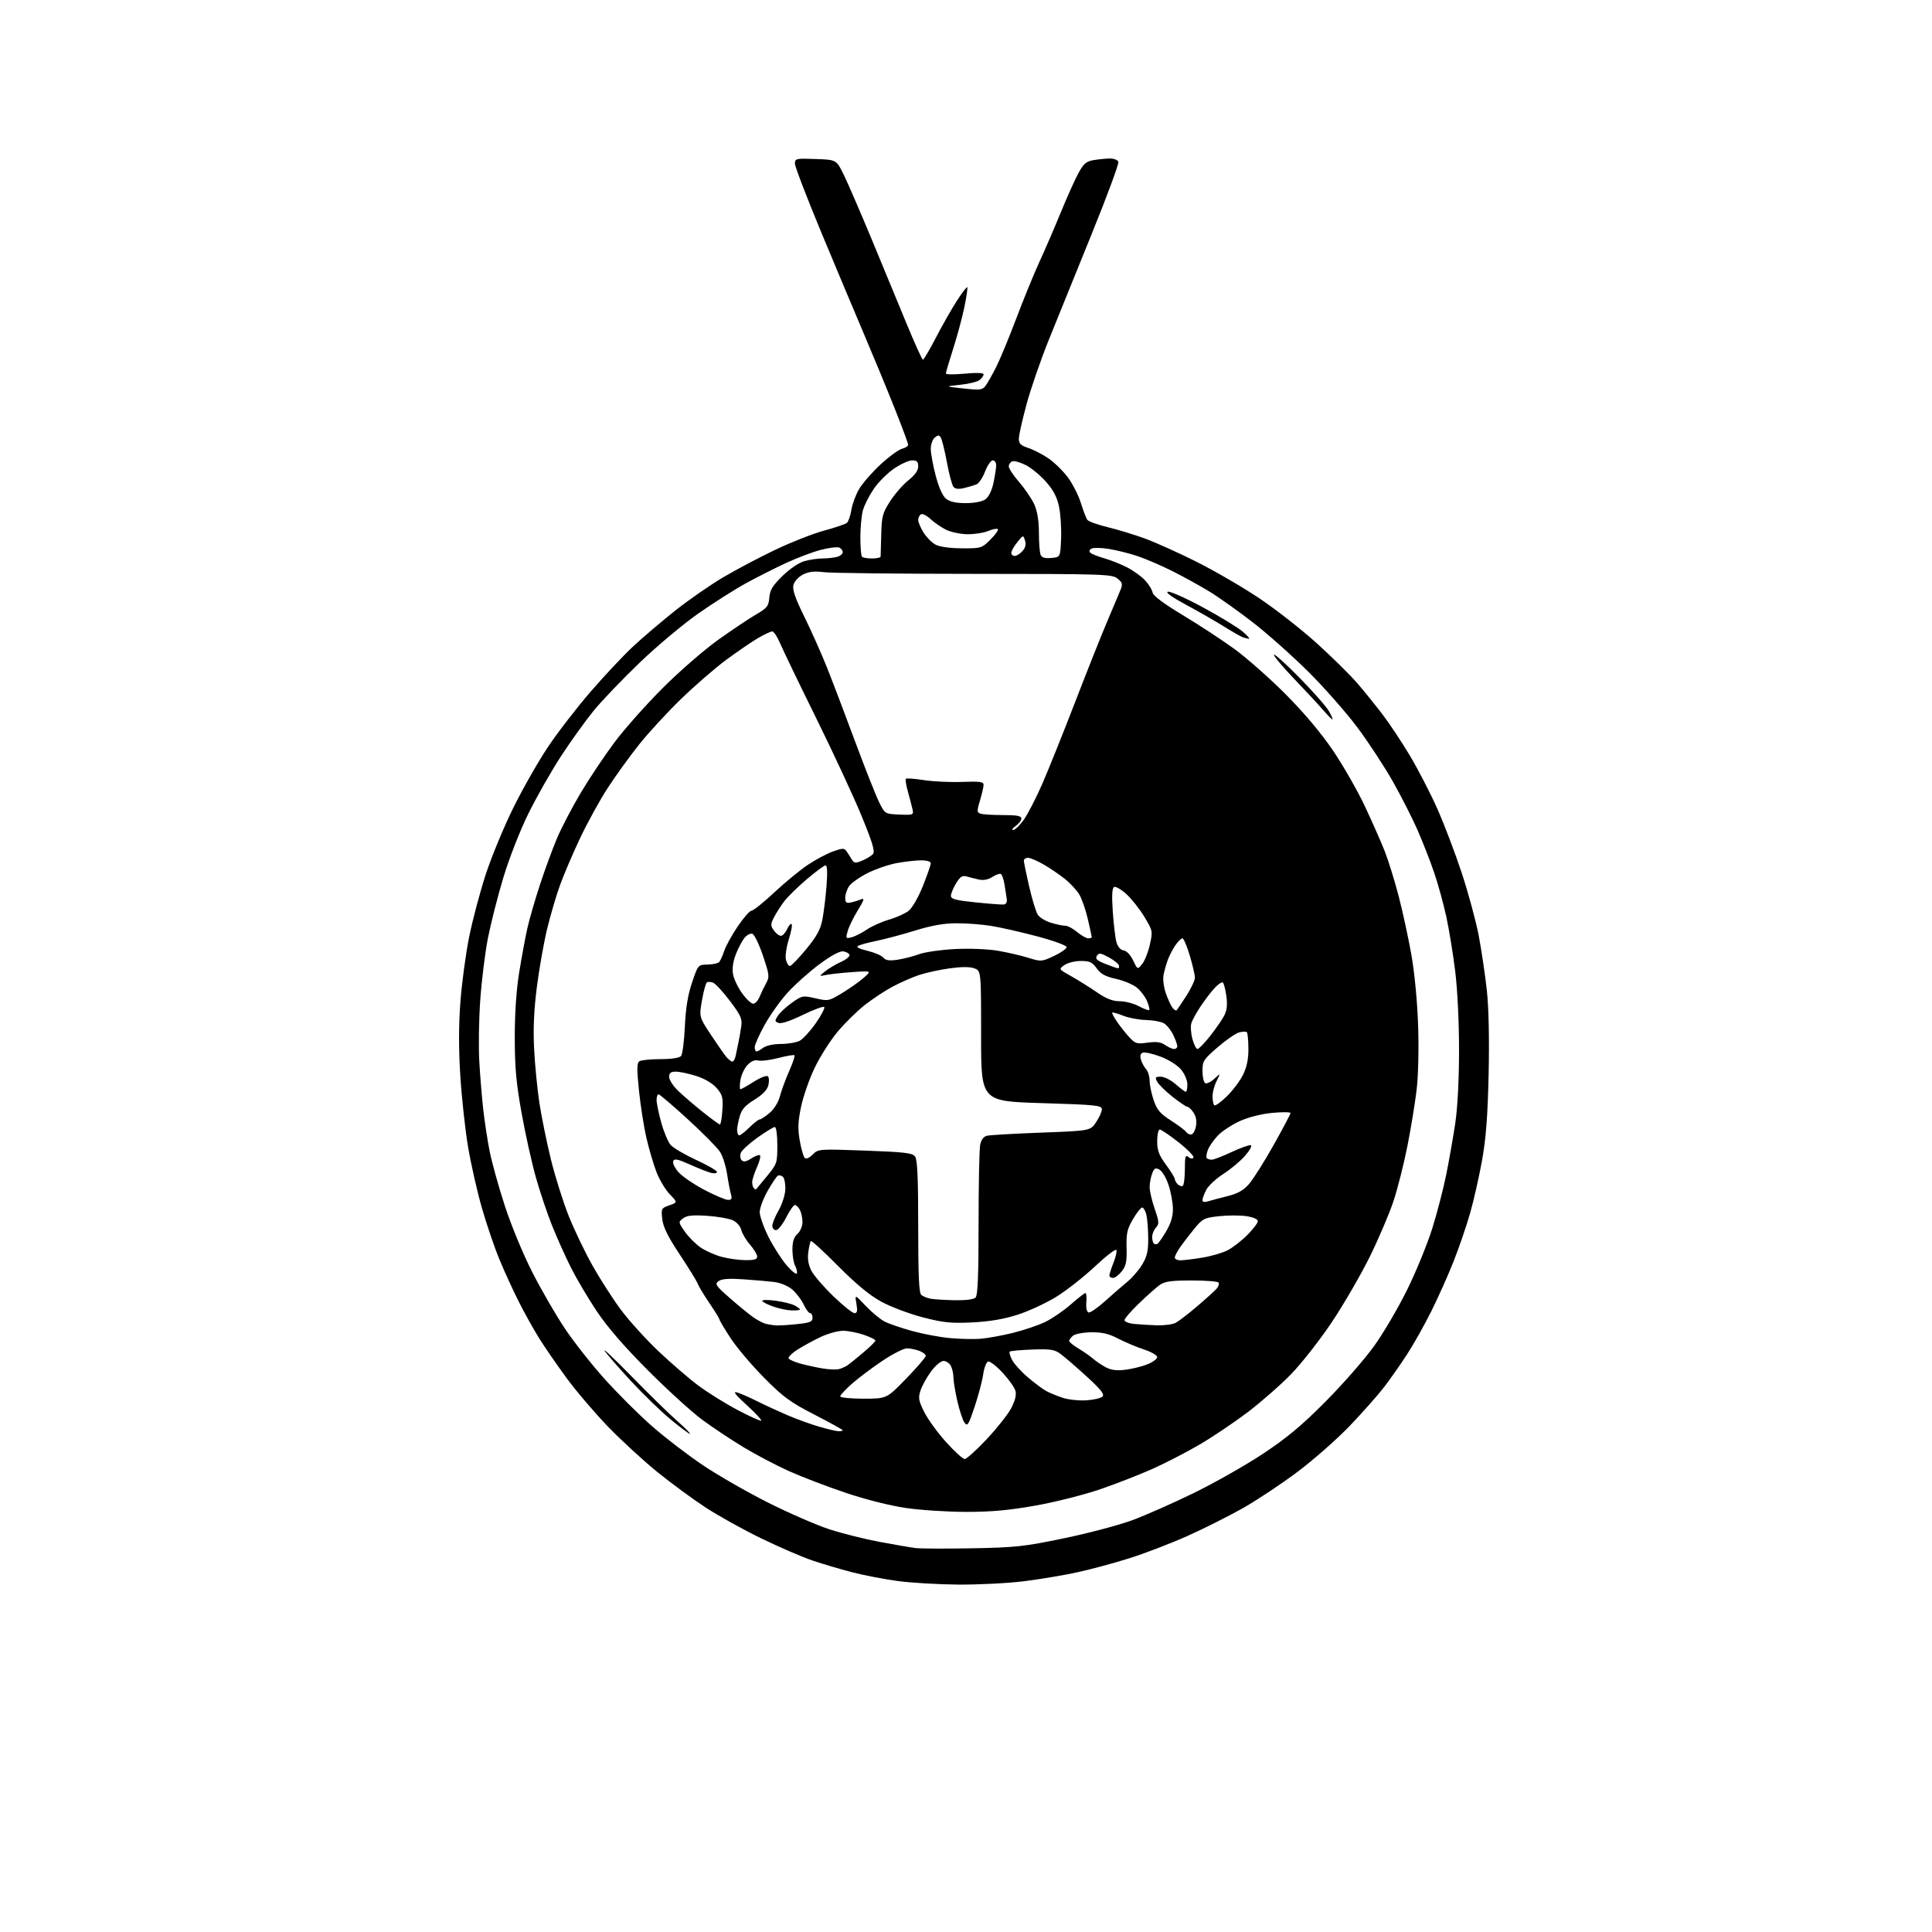 <?xml version="1.0" encoding="UTF-8" standalone="no"?>
<svg 
  version="1.1" 
  xmlns="http://www.w3.org/2000/svg" 
  xmlns:xlink="http://www.w3.org/1999/xlink" 
  xmlns:svg="http://www.w3.org/2000/svg"
  xmlns:rdf="http://www.w3.org/1999/02/22-rdf-syntax-ns#"
  xmlns:cc="http://creativecommons.org/ns#"
  xmlns:dc="http://purl.org/dc/elements/1.1/"
  viewBox="0 0 768 768"
  width="768"
  height="768"
>
<style>svg {background-color: white; }</style>"
<path stroke="none" fill="black" fill-rule="evenodd" d="M381.04,629.90C373.04,629.84 362.12,629.20 356.76,628.47C351.40,627.74 343.30,626.18 338.76,625.00C334.22,623.83 327.12,621.73 323.00,620.34C318.88,618.95 309.65,614.96 302.50,611.48C295.35,608.00 285.45,602.50 280.50,599.26C275.55,596.02 267.00,589.74 261.50,585.31C256.00,580.87 247.19,572.78 241.91,567.34C236.64,561.90 229.19,553.18 225.36,547.97C221.52,542.76 216.55,535.56 214.31,531.96C212.07,528.36 208.39,521.75 206.14,517.28C203.89,512.80 200.45,505.29 198.50,500.57C196.55,495.86 193.44,486.72 191.58,480.25C189.72,473.79 187.25,462.93 186.10,456.12C184.94,449.32 183.55,436.59 182.99,427.84C182.30,416.99 182.31,407.58 183.02,398.22C183.59,390.67 185.16,379.02 186.52,372.33C187.87,365.64 190.84,354.47 193.11,347.51C195.39,340.55 200.32,328.64 204.08,321.05C207.84,313.45 214.04,302.57 217.86,296.87C221.68,291.17 229.27,281.32 234.74,275.00C240.20,268.68 247.76,260.62 251.53,257.10C255.30,253.59 262.81,247.18 268.23,242.86C273.65,238.55 282.38,232.49 287.64,229.39C292.90,226.30 302.25,221.36 308.44,218.43C314.62,215.49 323.23,212.11 327.59,210.93C331.94,209.75 336.01,208.37 336.63,207.87C337.24,207.37 338.05,205.06 338.43,202.73C338.80,200.40 340.18,196.66 341.51,194.40C342.83,192.15 346.65,187.76 350.00,184.66C353.36,181.55 357.20,178.74 358.55,178.40C359.90,178.06 361.00,177.34 361.00,176.79C361.00,176.24 358.56,169.65 355.57,162.15C352.58,154.64 347.16,141.53 343.53,133.00C339.89,124.47 332.21,106.18 326.46,92.35C320.71,78.51 316.00,66.23 316.00,65.06C316.00,63.02 316.40,62.93 324.25,63.21C332.50,63.50 332.50,63.50 335.42,69.50C337.03,72.80 341.90,84.05 346.25,94.50C350.60,104.95 356.88,120.14 360.21,128.25C363.54,136.36 366.54,142.99 366.88,142.99C367.22,142.98 369.52,139.07 372.00,134.29C374.48,129.51 378.21,122.94 380.30,119.69C382.39,116.43 384.28,113.95 384.50,114.17C384.72,114.39 384.21,117.93 383.36,122.04C382.52,126.14 380.51,133.60 378.91,138.60C377.31,143.61 376.00,148.05 376.00,148.47C376.00,148.89 379.38,148.92 383.50,148.53C388.13,148.10 391.00,148.20 391.00,148.79C391.00,149.32 390.31,150.33 389.46,151.03C388.61,151.74 385.13,152.60 381.71,152.96C375.50,153.60 375.50,153.60 382.93,154.42C389.57,155.15 390.50,155.04 391.76,153.37C392.53,152.34 394.41,149.03 395.95,146.00C397.48,142.97 401.10,134.23 404.00,126.57C406.89,118.90 411.03,108.78 413.20,104.07C415.37,99.36 419.17,90.55 421.65,84.50C424.13,78.45 427.29,71.41 428.67,68.87C430.79,64.97 431.78,64.13 434.85,63.63C436.86,63.29 439.75,63.02 441.28,63.01C442.81,63.00 444.29,63.59 444.57,64.32C444.85,65.05 440.07,77.99 433.94,93.07C427.82,108.16 420.17,127.03 416.95,135.00C413.73,142.97 409.72,154.57 408.05,160.77C406.37,166.96 405.00,173.12 405.00,174.44C405.00,176.34 405.79,177.10 408.75,178.07C410.81,178.74 414.44,180.61 416.80,182.23C419.17,183.84 422.65,187.27 424.54,189.83C426.43,192.40 428.75,196.97 429.68,200.00C430.62,203.03 431.77,206.02 432.23,206.65C432.70,207.29 436.33,208.59 440.29,209.55C444.26,210.50 450.93,212.54 455.11,214.07C459.30,215.60 468.58,219.78 475.73,223.36C482.88,226.95 494.08,233.46 500.61,237.84C507.15,242.22 517.45,250.29 523.50,255.76C529.55,261.24 536.78,268.37 539.56,271.61C542.35,274.85 546.89,280.47 549.65,284.10C552.42,287.73 557.29,295.08 560.49,300.44C563.69,305.80 568.55,315.21 571.29,321.34C574.03,327.48 578.43,339.02 581.06,347.00C583.69,354.98 586.74,366.23 587.83,372.00C588.93,377.77 590.37,387.53 591.04,393.67C591.80,400.72 592.06,413.08 591.75,427.17C591.38,443.70 590.70,452.55 589.14,461.26C587.98,467.72 585.84,477.17 584.39,482.26C582.94,487.34 579.97,496.00 577.79,501.50C575.61,507.00 571.64,515.90 568.95,521.27C566.27,526.65 561.97,534.30 559.40,538.27C556.83,542.25 552.69,548.14 550.21,551.37C547.73,554.60 541.62,561.51 536.62,566.73C531.63,571.95 522.33,580.15 515.95,584.96C509.57,589.76 499.76,596.29 494.15,599.47C488.54,602.64 478.58,607.64 472.03,610.57C465.47,613.50 455.15,617.47 449.08,619.39C443.01,621.31 433.65,623.84 428.27,625.01C422.90,626.18 413.34,627.78 407.04,628.57C400.73,629.36 389.03,629.95 381.04,629.90zM386.50,615.47C403.70,615.15 407.16,614.78 423.00,611.48C432.62,609.48 444.77,606.27 450.00,604.34C455.23,602.42 466.25,597.55 474.50,593.52C482.75,589.50 495.12,582.48 502.00,577.93C511.58,571.59 517.42,566.71 527.00,557.07C533.88,550.14 542.56,540.21 546.29,534.99C550.03,529.77 555.96,519.65 559.46,512.50C562.97,505.35 567.42,494.48 569.34,488.34C571.26,482.20 573.77,472.53 574.92,466.84C576.06,461.15 577.67,452.00 578.49,446.50C579.41,440.34 579.99,429.20 579.99,417.47C580.00,406.37 579.36,393.27 578.46,386.04C577.62,379.22 576.03,369.48 574.93,364.39C573.82,359.31 571.64,351.40 570.08,346.82C568.52,342.25 565.56,334.68 563.51,330.00C561.46,325.32 557.07,316.68 553.75,310.79C550.43,304.90 544.09,295.22 539.67,289.29C535.25,283.35 526.42,273.32 520.06,267.00C513.69,260.68 503.76,251.84 497.99,247.38C492.22,242.91 484.46,237.40 480.75,235.14C477.04,232.88 470.46,229.24 466.13,227.07C461.81,224.89 455.56,222.20 452.27,221.09C448.97,219.98 443.76,218.68 440.69,218.19C437.62,217.71 434.52,217.68 433.81,218.12C432.97,218.64 432.87,219.22 433.51,219.79C434.05,220.27 436.52,221.24 439.00,221.94C441.48,222.65 445.52,224.26 448.00,225.52C450.48,226.78 453.69,229.09 455.15,230.66C456.61,232.22 457.96,234.40 458.16,235.50C458.39,236.82 462.45,239.88 470.14,244.50C476.53,248.35 485.76,254.39 490.63,257.93C495.51,261.47 504.68,269.57 511.02,275.93C518.43,283.38 525.15,291.37 529.88,298.34C533.92,304.31 539.59,314.21 542.49,320.34C545.38,326.48 548.95,334.56 550.42,338.30C551.90,342.04 554.41,350.14 556.01,356.30C557.61,362.46 559.87,372.90 561.04,379.50C562.30,386.58 563.40,398.09 563.72,407.55C564.04,416.99 563.80,427.57 563.13,433.22C562.51,438.51 560.85,448.61 559.45,455.67C558.05,462.73 555.56,472.55 553.92,477.50C552.28,482.45 548.06,492.35 544.54,499.50C541.02,506.65 534.24,518.35 529.47,525.50C524.70,532.65 517.36,542.02 513.15,546.33C508.94,550.64 501.18,557.43 495.91,561.43C490.63,565.43 482.08,571.18 476.91,574.21C471.73,577.24 463.35,581.57 458.28,583.84C453.21,586.11 443.85,589.77 437.49,591.96C431.13,594.15 419.55,597.09 411.75,598.47C401.26,600.35 394.10,601.00 384.17,601.00C376.79,601.00 365.97,600.30 360.13,599.45C353.80,598.53 344.09,596.08 336.14,593.40C328.79,590.93 318.67,587.06 313.64,584.80C308.61,582.54 300.45,578.25 295.50,575.26C290.55,572.26 283.12,567.32 279.00,564.27C274.88,561.21 265.17,552.37 257.44,544.61C247.98,535.12 241.32,527.41 237.10,521.05C233.65,515.86 229.10,508.17 226.99,503.97C224.88,499.78 221.55,492.36 219.58,487.50C217.62,482.64 214.68,473.90 213.03,468.08C211.39,462.26 208.83,450.75 207.35,442.50C205.21,430.63 204.64,424.37 204.63,412.50C204.62,402.81 205.24,393.61 206.39,386.50C207.37,380.45 208.83,372.57 209.63,369.00C210.43,365.43 212.71,357.55 214.70,351.50C216.69,345.45 219.75,337.12 221.51,333.00C223.27,328.88 227.48,320.84 230.86,315.16C234.24,309.47 240.25,300.47 244.22,295.16C248.18,289.84 256.85,280.09 263.47,273.48C270.08,266.86 280.00,258.25 285.50,254.33C291.00,250.41 297.75,245.89 300.50,244.29C304.96,241.69 305.53,240.96 305.82,237.56C306.07,234.50 307.13,232.77 311.09,228.91C313.96,226.11 317.62,223.64 319.78,223.05C321.82,222.48 325.07,222.00 327.00,221.99C328.93,221.98 331.51,221.70 332.75,221.37C333.99,221.04 335.00,220.19 335.00,219.49C335.00,218.79 334.34,217.96 333.54,217.65C332.73,217.34 329.47,217.76 326.29,218.58C323.10,219.40 316.90,221.74 312.50,223.78C308.10,225.82 300.90,229.46 296.50,231.87C292.10,234.28 283.59,239.68 277.59,243.87C271.60,248.07 261.09,256.87 254.25,263.44C247.41,270.01 239.19,278.60 235.98,282.53C232.77,286.46 226.94,294.58 223.02,300.58C219.10,306.59 213.25,316.90 210.00,323.50C206.64,330.34 202.36,341.31 200.04,349.00C197.81,356.43 195.07,367.23 193.94,373.00C192.82,378.77 191.45,389.80 190.91,397.50C190.36,405.20 190.19,416.23 190.53,422.00C190.86,427.77 191.57,436.32 192.09,441.00C192.62,445.68 193.75,453.10 194.61,457.50C195.47,461.90 198.19,471.70 200.66,479.28C203.19,487.08 207.95,498.58 211.61,505.76C215.18,512.74 220.95,522.73 224.45,527.97C227.94,533.21 235.02,542.22 240.19,547.99C245.35,553.75 253.83,562.22 259.04,566.80C264.24,571.38 273.45,578.45 279.50,582.50C285.55,586.56 297.25,593.26 305.50,597.40C313.75,601.54 324.66,606.28 329.74,607.93C334.83,609.59 343.83,611.84 349.74,612.94C355.66,614.04 362.07,615.14 364.00,615.38C365.93,615.62 376.05,615.66 386.50,615.47zM383.48,580.00C384.20,580.00 388.12,576.47 392.18,572.15C396.24,567.83 400.63,562.29 401.94,559.83C403.51,556.86 404.09,554.54 403.67,552.93C403.32,551.59 401.01,548.32 398.54,545.66C396.07,543.00 393.48,541.01 392.77,541.24C392.07,541.48 391.20,543.76 390.83,546.33C390.47,548.89 388.94,554.67 387.44,559.17C385.03,566.42 384.57,567.14 383.41,565.55C382.70,564.57 381.41,560.69 380.55,556.93C379.70,553.18 379.00,548.93 379.00,547.49C379.00,546.05 378.53,544.00 377.96,542.93C377.40,541.87 376.08,541.00 375.05,541.00C374.00,541.00 371.82,542.84 370.11,545.17C368.42,547.46 366.54,550.85 365.93,552.71C364.95,555.67 365.14,556.76 367.40,561.30C368.82,564.16 372.73,569.54 376.08,573.25C379.43,576.96 382.76,580.00 383.48,580.00zM274.26,569.98C273.84,569.98 270.33,567.34 266.45,564.13C262.58,560.92 255.48,554.04 250.69,548.84C245.89,543.65 241.23,538.30 240.34,536.95C239.44,535.60 244.28,540.20 251.10,547.17C257.92,554.15 266.09,562.13 269.26,564.92C272.43,567.72 274.68,569.99 274.26,569.98zM333.25,568.93C334.21,568.97 335.00,568.80 335.00,568.56C335.00,568.32 329.94,565.52 323.75,562.34C314.01,557.32 311.31,555.34 303.59,547.52C298.69,542.56 292.73,535.50 290.34,531.82C287.95,528.15 286.00,524.87 286.00,524.52C286.00,524.17 284.19,521.22 281.98,517.97C279.76,514.71 277.68,511.24 277.34,510.27C277.00,509.30 273.80,504.10 270.24,498.73C265.49,491.58 263.62,487.79 263.26,484.62C262.79,480.44 262.90,480.23 266.07,479.13C269.37,477.98 269.37,477.98 266.25,474.74C264.54,472.96 262.19,469.07 261.03,466.10C259.86,463.14 258.06,457.03 257.01,452.54C255.96,448.05 254.61,439.50 254.00,433.53C253.11,424.78 253.15,422.52 254.20,421.86C254.91,421.40 258.71,421.02 262.63,421.02C267.11,421.01 270.13,420.54 270.76,419.75C271.31,419.06 271.98,413.77 272.25,408.00C272.59,400.60 273.44,395.44 275.12,390.50C277.49,383.52 277.51,383.50 281.27,383.43C283.34,383.39 285.42,382.94 285.88,382.43C286.35,381.92 287.25,379.93 287.89,378.00C288.52,376.07 290.94,371.69 293.26,368.25C295.58,364.81 298.06,362.00 298.76,362.00C299.47,362.00 303.54,358.73 307.81,354.74C312.08,350.74 318.13,345.78 321.26,343.70C324.38,341.63 328.86,339.25 331.21,338.43C334.93,337.11 335.60,337.11 336.49,338.37C337.04,339.17 337.98,340.63 338.57,341.61C339.53,343.19 340.01,343.24 342.79,342.09C344.52,341.37 346.43,340.18 347.04,339.45C347.89,338.43 346.79,334.79 342.47,324.31C339.35,316.71 331.24,299.25 324.46,285.50C317.67,271.75 311.22,258.36 310.12,255.75C309.01,253.14 307.60,251.00 306.98,251.00C306.36,251.00 303.77,252.22 301.23,253.71C298.69,255.20 293.00,259.10 288.59,262.36C284.18,265.63 276.12,272.62 270.68,277.90C265.24,283.18 257.74,291.32 254.02,296.00C250.30,300.68 244.68,308.45 241.54,313.29C238.40,318.12 233.45,327.12 230.54,333.29C227.64,339.45 224.04,347.88 222.56,352.00C221.07,356.12 218.79,363.91 217.48,369.29C216.18,374.68 214.35,385.03 213.42,392.29C212.24,401.52 211.91,408.96 212.32,417.00C212.64,423.32 213.59,433.00 214.43,438.50C215.27,444.00 217.33,454.08 219.00,460.91C220.68,467.73 223.87,477.86 226.09,483.41C228.31,488.96 232.59,497.87 235.60,503.21C238.60,508.54 243.67,516.42 246.86,520.71C250.05,524.99 256.72,532.35 261.68,537.06C266.64,541.76 273.76,547.91 277.51,550.71C281.25,553.52 288.32,557.92 293.22,560.51C298.12,563.09 302.34,564.99 302.61,564.73C302.87,564.46 300.25,561.66 296.79,558.50C292.23,554.34 291.19,552.97 293.00,553.51C294.38,553.92 297.98,555.50 301.00,557.02C304.02,558.53 309.43,561.02 313.00,562.55C316.57,564.08 322.20,566.13 325.50,567.09C328.80,568.06 332.29,568.89 333.25,568.93zM431.79,556.65C434.69,556.47 437.60,555.80 438.24,555.16C439.13,554.27 437.67,552.39 432.04,547.24C427.98,543.54 423.35,539.53 421.75,538.33C419.21,536.44 417.77,536.21 410.37,536.46C405.72,536.63 401.67,537.00 401.38,537.29C401.09,537.58 401.53,539.09 402.36,540.66C403.19,542.22 406.03,545.34 408.68,547.58C411.33,549.83 414.62,552.27 416.00,553.01C417.38,553.75 420.30,554.94 422.50,555.66C424.70,556.38 428.88,556.83 431.79,556.65zM343.25,556.00C352.49,556.00 352.49,556.00 360.25,547.99C364.51,543.59 368.00,539.53 368.00,538.97C368.00,538.41 366.85,537.51 365.43,536.98C364.02,536.44 361.81,536.00 360.52,536.00C359.23,536.00 354.86,538.21 350.83,540.91C346.79,543.61 341.35,547.70 338.74,549.99C336.13,552.29 334.00,554.58 334.00,555.08C334.00,555.59 338.16,556.00 343.25,556.00zM333.50,544.24C334.60,543.96 336.20,543.23 337.06,542.62C337.91,542.00 340.73,539.72 343.31,537.54C345.89,535.36 348.00,533.26 348.00,532.88C348.00,532.50 345.89,531.47 343.32,530.59C340.75,529.72 337.04,529.00 335.07,529.01C333.11,529.02 329.23,530.08 326.45,531.37C323.67,532.67 319.49,534.93 317.16,536.40C314.83,537.87 313.19,539.49 313.51,540.01C313.82,540.52 315.98,541.46 318.29,542.09C320.61,542.71 324.52,543.57 327.00,543.98C329.48,544.40 332.40,544.51 333.50,544.24zM447.35,544.50C450.02,544.17 453.95,543.20 456.10,542.34C458.24,541.49 460.00,540.19 460.00,539.47C460.00,538.75 457.64,537.38 454.75,536.44C451.86,535.49 447.25,533.55 444.50,532.12C440.74,530.17 438.09,529.55 433.79,529.60C430.66,529.65 427.39,530.26 426.54,530.96C425.70,531.67 425.00,532.60 425.00,533.04C425.00,533.48 426.69,534.85 428.75,536.08C430.81,537.31 433.40,539.12 434.50,540.10C435.60,541.07 437.85,542.59 439.50,543.48C441.65,544.64 443.87,544.93 447.35,544.50zM389.50,532.20C392.25,532.01 398.10,530.96 402.50,529.88C406.90,528.80 412.75,526.83 415.50,525.49C418.25,524.16 422.82,521.03 425.66,518.53C428.50,516.04 431.12,514.00 431.49,514.00C431.85,514.00 432.01,515.65 431.84,517.67C431.65,519.83 432.00,521.50 432.69,521.73C433.33,521.94 436.25,519.95 439.18,517.31C442.12,514.66 446.16,511.15 448.16,509.50C450.16,507.85 452.86,504.70 454.15,502.50C455.99,499.36 456.49,497.10 456.43,492.00C456.40,488.43 456.05,484.26 455.67,482.75C455.28,481.24 454.54,480.00 454.02,480.00C453.51,480.00 451.86,482.09 450.37,484.63C448.06,488.57 447.68,490.29 447.83,495.99C447.98,501.46 447.63,503.21 445.93,505.36C444.79,506.81 443.21,508.00 442.43,508.00C441.64,508.00 441.00,507.56 441.00,507.02C441.00,506.48 441.72,504.25 442.59,502.05C443.47,499.86 444.02,497.55 443.80,496.91C443.59,496.28 439.79,499.18 435.35,503.35C430.91,507.53 423.95,513.00 419.89,515.50C415.83,518.01 408.90,521.22 404.50,522.63C399.01,524.38 393.36,525.34 386.50,525.68C378.01,526.09 375.03,525.78 366.78,523.65C361.43,522.26 354.01,519.45 350.28,517.41C345.63,514.86 340.25,510.40 333.16,503.26C327.48,497.53 322.60,493.06 322.33,493.34C322.06,493.61 321.60,495.60 321.31,497.75C320.95,500.38 321.35,502.80 322.51,505.09C323.47,506.96 327.39,511.54 331.24,515.25C335.09,518.96 338.88,522.00 339.67,522.00C340.76,522.00 340.94,521.13 340.44,518.25C339.78,514.50 339.78,514.50 344.14,519.12C346.54,521.65 349.92,524.46 351.66,525.34C353.39,526.23 358.33,527.92 362.63,529.10C366.93,530.28 373.61,531.54 377.47,531.90C381.34,532.26 386.75,532.40 389.50,532.20zM308.60,526.88C309.76,526.95 313.47,526.71 316.85,526.36C321.95,525.83 323.00,525.40 323.00,523.86C323.00,522.84 322.57,522.00 322.05,522.00C321.52,522.00 320.34,520.42 319.43,518.49C318.51,516.56 316.46,513.88 314.88,512.55C313.23,511.16 310.17,509.90 307.75,509.61C305.41,509.32 299.88,508.84 295.45,508.54C289.72,508.15 286.89,508.36 285.65,509.27C284.06,510.43 284.48,511.06 290.20,516.07C293.66,519.11 297.85,522.53 299.50,523.68C301.15,524.83 303.40,525.99 304.50,526.27C305.60,526.54 307.45,526.82 308.60,526.88zM459.82,526.83C462.74,526.92 466.11,526.49 467.32,525.86C468.52,525.23 472.43,522.23 476.00,519.18C479.57,516.13 483.05,512.98 483.72,512.17C484.39,511.37 484.70,510.32 484.41,509.85C484.12,509.38 479.30,509.00 473.69,509.01C465.50,509.01 463.01,509.37 461.00,510.80C459.62,511.79 455.91,515.08 452.75,518.13C449.59,521.17 447.00,524.16 447.00,524.77C447.00,525.38 448.69,526.06 450.75,526.27C452.81,526.49 456.89,526.74 459.82,526.83zM314.75,520.92C312.96,520.88 309.59,520.17 307.25,519.34C304.91,518.51 303.00,517.50 303.00,517.08C303.00,516.67 305.42,516.66 308.37,517.06C311.33,517.46 314.70,518.31 315.87,518.93C317.04,519.56 318.00,520.28 318.00,520.54C318.00,520.79 316.54,520.96 314.75,520.92zM379.55,516.86C383.87,516.95 387.06,516.54 387.80,515.80C388.68,514.92 389.00,507.01 389.00,486.43C389.00,470.93 389.28,456.84 389.63,455.11C390.04,453.04 390.98,451.80 392.38,451.47C393.54,451.19 403.26,450.63 413.96,450.23C433.43,449.50 433.43,449.50 435.71,446.10C436.97,444.23 438.00,441.92 438.00,440.97C438.00,439.39 435.83,439.17 414.00,438.50C390.00,437.77 390.00,437.77 390.00,411.86C390.00,385.95 390.00,385.95 387.35,384.94C385.57,384.27 382.32,384.27 377.46,384.94C373.48,385.50 368.03,386.68 365.36,387.58C362.69,388.47 358.02,390.51 354.98,392.12C351.95,393.72 346.92,397.03 343.80,399.48C340.69,401.92 335.78,406.75 332.90,410.21C330.02,413.67 325.94,420.10 323.83,424.50C321.72,428.90 319.29,435.87 318.43,439.99C317.20,445.91 317.09,448.73 317.92,453.43C318.49,456.69 319.38,459.78 319.88,460.28C320.44,460.84 321.68,460.32 323.05,458.95C325.27,456.73 325.51,456.71 343.90,457.38C359.56,457.95 362.70,458.32 363.75,459.72C364.68,460.95 365.00,468.17 365.00,487.57C365.00,507.30 365.31,514.01 366.25,514.78C366.94,515.35 368.62,516.02 370.00,516.27C371.38,516.52 375.67,516.79 379.55,516.86zM316.77,506.20C316.97,505.60 316.65,504.22 316.06,503.12C315.48,502.03 315.00,499.15 315.00,496.72C315.00,493.58 315.58,491.79 317.00,490.50C318.13,489.48 319.00,487.42 319.00,485.78C319.00,484.18 318.53,482.00 317.96,480.93C317.40,479.87 316.50,479.00 315.98,479.00C315.46,479.00 313.89,481.25 312.50,484.00C311.11,486.75 309.30,489.00 308.48,489.00C307.67,489.00 307.01,488.21 307.01,487.25C307.02,486.29 308.15,483.53 309.52,481.13C310.90,478.72 312.09,474.99 312.18,472.84C312.26,470.69 311.85,468.45 311.25,467.85C310.66,467.26 309.73,467.05 309.18,467.39C308.64,467.72 306.80,470.47 305.10,473.48C303.39,476.50 302.00,480.27 302.00,481.85C302.00,483.43 303.55,487.83 305.45,491.63C307.35,495.42 310.59,500.50 312.65,502.91C314.72,505.32 316.57,506.80 316.77,506.20zM296.25,500.93C299.79,500.98 301.00,500.63 301.00,499.53C301.00,498.73 299.72,496.59 298.15,494.78C296.58,492.98 295.02,490.34 294.67,488.92C294.32,487.45 292.86,485.80 291.27,485.07C289.75,484.37 285.12,483.57 281.00,483.30C275.32,482.93 273.02,483.17 271.54,484.30C269.61,485.76 269.62,485.85 272.27,489.64C273.75,491.76 276.58,494.59 278.54,495.92C280.51,497.25 284.23,498.91 286.81,499.60C289.39,500.30 293.64,500.90 296.25,500.93zM469.25,500.99C470.49,500.99 474.37,500.52 477.87,499.95C481.37,499.38 485.90,498.07 487.92,497.04C489.95,496.01 493.49,493.27 495.80,490.96C498.11,488.65 500.00,486.17 500.00,485.44C500.00,484.64 498.22,483.86 495.49,483.45C493.01,483.07 488.13,483.07 484.65,483.45C478.77,484.08 478.07,484.42 474.86,488.31C472.96,490.62 470.42,493.92 469.21,495.65C467.99,497.39 467.00,499.30 467.00,499.90C467.00,500.51 468.01,501.00 469.25,500.99zM460.13,494.42C460.59,494.13 462.18,491.85 463.64,489.34C465.49,486.20 466.29,483.44 466.25,480.43C466.21,478.03 465.43,473.79 464.51,471.02C463.59,468.25 461.97,465.52 460.91,464.95C459.29,464.09 458.82,464.34 457.99,466.52C457.45,467.96 457.00,470.38 457.00,471.91C457.00,473.44 457.90,477.31 459.00,480.51C460.79,485.71 460.85,486.51 459.50,488.00C458.68,488.91 458.00,490.56 458.00,491.66C458.00,492.76 458.29,493.95 458.64,494.31C458.99,494.66 459.66,494.71 460.13,494.42zM480.25,477.54C481.49,477.15 484.98,476.22 488.00,475.47C492.03,474.47 494.30,473.19 496.50,470.67C498.15,468.79 502.54,461.84 506.25,455.23C509.96,448.62 513.00,442.87 513.00,442.46C513.00,442.05 509.77,442.01 505.82,442.38C501.54,442.78 496.34,444.08 492.94,445.61C489.80,447.02 485.85,449.60 484.17,451.34C482.50,453.08 480.67,455.69 480.13,457.15C479.58,458.60 479.40,460.07 479.73,460.40C480.06,460.73 480.95,461.00 481.71,461.00C482.46,461.00 486.03,459.62 489.62,457.94C493.22,456.26 496.64,455.05 497.23,455.24C497.81,455.44 496.76,457.34 494.90,459.47C493.03,461.60 489.14,464.85 486.26,466.69C483.39,468.53 480.35,471.36 479.51,472.97C478.68,474.58 478.00,476.43 478.00,477.07C478.00,477.82 478.80,477.98 480.25,477.54zM289.37,476.97C290.83,476.99 291.09,476.52 290.57,474.75C290.21,473.51 289.51,469.89 289.03,466.70C288.54,463.52 287.29,459.56 286.24,457.92C285.20,456.27 279.45,450.44 273.46,444.96C267.47,439.48 262.21,435.00 261.78,435.00C261.35,435.00 261.00,436.02 261.00,437.27C261.00,438.52 261.84,442.59 262.87,446.30C263.91,450.02 265.59,454.01 266.62,455.17C267.66,456.33 272.21,459.00 276.75,461.10C281.29,463.19 285.00,465.34 285.00,465.86C285.00,466.38 283.99,466.56 282.75,466.26C281.51,465.96 277.72,464.47 274.32,462.95C269.32,460.71 268.04,460.46 267.60,461.61C267.30,462.39 268.28,464.38 269.78,466.03C271.27,467.68 275.88,470.82 280.00,472.99C284.12,475.17 288.34,476.96 289.37,476.97zM300.57,472.75C300.69,472.61 302.64,470.26 304.90,467.52C308.87,462.70 309.00,462.30 309.00,455.27C309.00,451.16 308.57,448.00 308.01,448.00C307.47,448.00 304.34,449.91 301.06,452.25C297.78,454.59 294.81,457.33 294.45,458.35C294.09,459.37 294.27,460.67 294.85,461.25C295.58,461.98 296.69,461.78 298.51,460.59C299.95,459.64 301.53,459.01 302.02,459.19C302.51,459.36 302.03,461.46 300.96,463.86C299.88,466.26 299.00,468.99 299.00,469.94C299.00,470.89 299.30,471.97 299.67,472.33C300.03,472.70 300.44,472.89 300.57,472.75zM470.16,471.40C470.62,471.12 471.00,468.15 471.00,464.82C471.00,459.71 471.22,458.94 472.41,459.93C473.27,460.64 474.05,460.72 474.41,460.14C474.74,459.62 472.09,456.89 468.52,454.09C464.96,451.29 461.58,449.00 461.02,449.00C460.46,449.00 460.00,451.08 460.00,453.62C460.00,457.32 460.69,459.18 463.50,463.00C465.43,465.62 467.00,468.18 467.00,468.68C467.00,469.19 467.52,470.12 468.16,470.76C468.80,471.40 469.70,471.69 470.16,471.40zM297.63,448.43C299.52,446.55 301.47,445.00 301.96,445.00C302.45,445.00 304.22,443.84 305.90,442.43C307.74,440.88 309.40,438.19 310.06,435.68C310.67,433.38 312.32,428.90 313.73,425.73C315.14,422.56 316.08,419.75 315.82,419.49C315.56,419.23 312.69,419.71 309.44,420.56C306.19,421.40 302.58,421.86 301.42,421.57C300.02,421.22 298.57,421.83 297.12,423.38C295.91,424.66 294.65,427.35 294.33,429.36C294.00,431.36 294.01,433.00 294.33,433.00C294.66,433.00 297.06,431.65 299.66,430.00C302.29,428.33 304.78,427.38 305.25,427.85C305.73,428.33 305.80,429.94 305.42,431.45C304.97,433.26 303.11,435.18 299.90,437.16C296.18,439.45 294.82,440.99 294.03,443.82C293.47,445.84 293.01,448.21 293.01,449.08C293.00,449.95 293.27,450.94 293.60,451.27C293.93,451.60 295.75,450.32 297.63,448.43zM473.43,451.00C474.16,451.00 475.03,449.58 475.38,447.84C475.80,445.75 475.49,443.87 474.48,442.34C473.64,441.05 472.55,440.00 472.07,440.00C471.58,440.00 468.91,438.20 466.13,436.01C463.35,433.81 460.60,431.11 460.00,430.01C459.06,428.25 459.24,428.00 461.43,428.00C462.81,428.00 465.47,429.35 467.35,431.00C469.23,432.65 471.04,434.00 471.38,434.00C471.72,434.00 472.00,432.68 472.00,431.08C472.00,429.40 470.91,426.86 469.46,425.13C468.01,423.41 464.51,421.21 461.30,420.01C458.21,418.85 455.05,418.15 454.27,418.45C453.32,418.81 453.09,419.73 453.55,421.25C453.93,422.49 454.86,424.21 455.62,425.08C456.38,425.95 457.00,428.00 457.00,429.65C457.00,431.30 457.72,434.77 458.61,437.36C459.93,441.23 461.16,442.68 465.50,445.45C468.40,447.31 471.08,449.32 471.45,449.92C471.82,450.51 472.71,451.00 473.43,451.00zM286.16,446.97C286.52,446.98 286.97,444.41 287.16,441.25C287.46,436.18 287.18,435.14 284.83,432.46C283.18,430.59 280.07,428.76 276.74,427.71C273.76,426.77 270.13,426.00 268.66,426.00C266.61,426.00 266.00,426.49 266.00,428.13C266.00,429.30 267.69,431.86 269.75,433.80C271.81,435.75 276.20,439.50 279.50,442.14C282.80,444.77 285.80,446.95 286.16,446.97zM487.71,435.79C490.09,433.45 493.01,429.55 494.18,427.12C495.66,424.07 496.30,420.88 496.26,416.79C496.23,413.54 495.96,410.62 495.65,410.32C495.34,410.01 493.99,410.04 492.64,410.38C491.28,410.72 487.44,413.36 484.09,416.25C478.44,421.12 478.00,421.80 478.00,425.69C478.00,428.00 478.48,430.18 479.07,430.55C479.66,430.91 481.30,430.15 482.70,428.85C485.25,426.50 485.25,426.50 483.63,429.70C482.73,431.46 482.00,434.20 482.00,435.78C482.00,437.37 482.31,438.98 482.69,439.36C483.07,439.73 485.33,438.13 487.71,435.79zM291.14,422.00C291.59,422.00 292.17,420.99 292.42,419.75C292.67,418.51 293.17,416.15 293.52,414.50C293.87,412.85 294.39,409.93 294.66,408.00C295.09,404.97 294.48,403.61 290.15,397.88C287.39,394.24 284.39,390.98 283.48,390.63C282.57,390.28 281.46,390.22 281.01,390.49C280.57,390.77 279.69,393.97 279.05,397.62C277.90,404.25 277.90,404.25 282.61,411.37C285.20,415.29 287.99,419.29 288.82,420.25C289.64,421.21 290.68,422.00 291.14,422.00zM300.75,417.97C301.16,417.95 302.37,417.28 303.44,416.47C304.55,415.63 307.56,414.99 310.44,414.99C313.22,414.98 316.57,414.41 317.87,413.74C319.17,413.06 322.06,409.91 324.28,406.74C326.50,403.57 328.01,400.68 327.64,400.30C327.26,399.93 323.41,401.35 319.08,403.46C314.27,405.81 310.55,407.04 309.49,406.64C307.95,406.04 307.92,405.75 309.24,403.74C310.05,402.51 312.57,400.18 314.84,398.57C318.83,395.74 319.13,395.69 324.15,396.84C329.19,398.01 329.48,397.95 334.74,394.77C337.72,392.97 341.58,390.24 343.33,388.70C346.50,385.90 346.50,385.90 339.00,386.41C334.88,386.69 330.15,387.20 328.50,387.54C325.50,388.15 325.50,388.15 328.00,386.12C329.38,385.01 332.20,383.32 334.28,382.38C336.36,381.44 337.90,380.18 337.70,379.59C337.50,378.99 336.38,378.36 335.21,378.18C333.85,377.99 330.40,379.84 325.78,383.26C321.78,386.23 316.13,391.26 313.22,394.44C310.32,397.62 306.16,403.43 303.99,407.36C301.81,411.29 300.02,415.29 300.01,416.25C300.01,417.21 300.34,417.99 300.75,417.97zM466.72,417.00C467.43,417.00 468.00,416.51 468.00,415.90C468.00,415.30 467.27,413.26 466.37,411.37C465.47,409.48 463.79,407.40 462.62,406.75C461.45,406.10 458.25,405.52 455.50,405.46C452.75,405.40 448.70,404.64 446.50,403.77C444.30,402.89 442.34,402.34 442.14,402.53C441.94,402.73 442.80,404.37 444.05,406.19C445.30,408.01 447.48,410.76 448.91,412.31C451.26,414.87 451.91,415.06 456.20,414.47C459.70,413.99 461.49,414.23 463.18,415.41C464.42,416.29 466.02,417.00 466.72,417.00zM476.02,417.00C476.53,417.00 478.79,414.68 481.04,411.83C483.28,408.99 485.80,405.35 486.64,403.73C487.73,401.62 487.97,399.42 487.49,395.90C487.12,393.20 486.47,390.79 486.06,390.54C485.65,390.28 484.18,391.29 482.80,392.79C481.42,394.28 478.94,397.52 477.28,400.00C475.63,402.48 473.96,405.49 473.59,406.70C473.21,407.91 473.39,410.72 473.99,412.95C474.59,415.18 475.50,417.00 476.02,417.00zM456.83,401.51C457.07,401.26 456.70,399.69 456.00,398.01C455.31,396.33 453.52,393.93 452.02,392.67C450.53,391.42 446.77,389.82 443.67,389.13C439.38,388.17 437.54,387.17 435.95,384.93C434.21,382.48 433.17,382.00 429.65,382.00C427.34,382.00 424.40,382.73 423.12,383.63C420.80,385.25 420.80,385.25 425.65,387.96C428.32,389.45 432.91,392.32 435.85,394.33C439.76,397.02 442.25,398.00 445.10,398.00C447.25,398.00 450.67,398.89 452.69,399.98C454.72,401.06 456.58,401.75 456.83,401.51zM467.73,401.60C467.98,401.35 469.71,398.77 471.59,395.86C473.47,392.95 475.00,389.70 475.00,388.64C475.00,387.58 474.08,383.63 472.96,379.86C471.83,376.09 470.52,373.00 470.03,373.00C469.54,373.00 468.28,374.24 467.24,375.75C466.20,377.26 464.85,379.85 464.24,381.50C463.63,383.15 462.86,385.87 462.53,387.53C462.19,389.26 462.60,392.46 463.48,394.95C464.33,397.36 465.53,399.94 466.16,400.69C466.78,401.44 467.49,401.85 467.73,401.60zM299.41,399.00C300.18,399.00 301.32,397.76 301.94,396.25C302.57,394.74 303.75,392.29 304.57,390.81C305.94,388.33 305.84,387.46 303.30,379.94C301.78,375.44 299.90,371.51 299.11,371.21C298.33,370.91 296.89,371.65 295.92,372.85C294.95,374.05 293.39,377.03 292.46,379.47C291.36,382.35 290.99,385.12 291.40,387.34C291.76,389.22 293.39,392.62 295.03,394.88C296.67,397.15 298.64,399.00 299.41,399.00zM444.33,384.90C444.79,384.95 444.99,384.44 444.77,383.75C444.55,383.06 442.70,381.60 440.66,380.50C437.45,378.77 436.83,378.70 436.03,379.98C435.30,381.13 436.02,381.82 439.30,383.12C441.61,384.04 443.88,384.84 444.33,384.90zM454.03,383.21C455.04,381.96 456.42,378.50 457.08,375.51C458.28,370.18 458.24,370.00 454.90,364.45C453.03,361.35 449.79,357.26 447.71,355.37C445.62,353.48 443.42,352.24 442.82,352.61C442.07,353.07 441.92,356.22 442.35,362.40C442.69,367.40 443.35,372.85 443.80,374.50C444.33,376.38 445.39,377.61 446.66,377.80C447.84,377.97 449.40,379.62 450.44,381.79C452.20,385.48 452.20,385.48 454.03,383.21zM314.00,384.00C314.52,384.00 317.42,381.01 320.44,377.35C324.64,372.26 326.15,369.52 326.90,365.60C327.45,362.80 328.19,356.79 328.55,352.25C328.98,346.86 328.85,344.00 328.18,344.00C327.62,344.00 324.24,346.50 320.66,349.55C317.09,352.60 313.07,356.53 311.73,358.30C310.39,360.06 308.58,362.90 307.70,364.60C306.27,367.37 306.26,367.93 307.61,369.85C308.44,371.03 309.69,372.00 310.40,372.00C311.10,372.00 312.22,370.82 312.88,369.37C313.54,367.92 314.35,367.01 314.68,367.35C315.02,367.68 314.50,370.45 313.54,373.50C312.58,376.56 312.08,380.17 312.42,381.53C312.76,382.89 313.47,384.00 314.00,384.00zM356.78,381.51C359.19,381.15 363.04,380.16 365.33,379.31C367.63,378.47 374.05,377.54 379.62,377.26C385.39,376.97 392.70,377.26 396.62,377.93C400.40,378.57 405.86,379.83 408.74,380.73C413.84,382.32 414.09,382.30 418.99,380.01C421.74,378.72 424.00,377.13 424.00,376.49C424.00,375.83 418.80,373.94 412.25,372.20C405.79,370.49 397.57,368.63 394.00,368.06C390.43,367.48 384.29,367.01 380.37,367.01C375.34,367.00 370.49,367.85 363.87,369.88C358.72,371.47 351.80,373.31 348.50,373.99C345.20,374.66 341.88,375.56 341.11,375.98C340.21,376.47 341.50,377.16 344.81,377.95C347.61,378.63 350.46,379.85 351.14,380.67C352.07,381.79 353.49,382.00 356.78,381.51zM338.52,372.59C339.85,372.25 342.56,370.88 344.54,369.54C346.51,368.20 350.50,366.42 353.40,365.57C356.31,364.73 359.82,363.15 361.20,362.06C362.64,360.92 365.06,356.71 366.86,352.20C368.59,347.87 370.00,343.81 370.00,343.16C370.00,342.48 368.42,342.00 366.18,342.00C364.08,342.00 359.72,342.49 356.48,343.09C353.24,343.69 348.02,345.48 344.87,347.07C341.72,348.66 338.44,350.97 337.57,352.20C336.71,353.43 336.00,355.52 336.00,356.84C336.00,358.80 336.41,359.14 338.25,358.75C339.49,358.48 341.32,357.91 342.32,357.49C343.76,356.89 343.49,357.80 341.02,361.82C339.30,364.61 337.48,368.32 336.99,370.05C336.13,373.04 336.20,373.17 338.52,372.59zM432.58,373.00C433.36,373.00 434.00,372.80 434.00,372.56C434.00,372.32 433.29,369.06 432.42,365.31C431.56,361.57 430.00,357.13 428.97,355.45C427.93,353.78 425.38,351.04 423.29,349.38C421.21,347.71 417.44,345.14 414.91,343.67C412.39,342.20 409.58,341.00 408.66,341.00C407.75,341.00 407.00,341.51 407.00,342.13C407.00,342.75 407.95,347.36 409.10,352.38C410.26,357.39 411.79,362.43 412.50,363.56C413.22,364.70 415.58,366.16 417.77,366.81C419.95,367.47 422.51,368.00 423.47,368.00C424.43,368.00 426.55,369.12 428.18,370.50C429.82,371.88 431.79,373.00 432.58,373.00zM399.00,359.56C399.89,359.48 400.39,358.62 400.22,357.46C400.07,356.38 399.67,353.80 399.33,351.73C399.00,349.65 398.35,347.72 397.89,347.43C397.43,347.15 395.91,347.67 394.52,348.58C392.90,349.64 390.98,350.03 389.24,349.65C387.73,349.32 385.51,348.77 384.30,348.42C382.54,347.92 381.68,348.47 380.05,351.15C378.93,352.99 378.01,355.22 378.00,356.10C378.00,357.39 379.89,357.89 387.75,358.70C393.11,359.25 398.18,359.64 399.00,359.56zM402.74,329.95C403.43,329.98 405.29,328.20 406.89,325.99C408.48,323.79 411.80,317.38 414.26,311.74C416.72,306.11 422.64,291.38 427.41,279.00C432.19,266.62 437.92,252.22 440.15,247.00C442.38,241.78 444.72,236.22 445.35,234.66C446.36,232.16 446.23,231.61 444.23,229.99C442.09,228.25 438.87,228.14 387.32,228.12C357.27,228.11 330.34,227.81 327.48,227.45C323.63,226.97 321.47,227.22 319.15,228.42C317.39,229.33 315.75,231.13 315.40,232.56C314.93,234.41 316.09,237.77 319.80,245.29C322.56,250.90 326.62,260.00 328.80,265.50C330.99,271.00 336.03,284.27 340.01,295.00C344.00,305.73 348.28,316.54 349.53,319.03C351.81,323.55 351.83,323.56 357.53,323.80C363.00,324.03 363.22,323.94 362.75,321.77C362.47,320.52 361.66,317.38 360.93,314.78C360.20,312.19 359.83,309.84 360.10,309.57C360.37,309.29 363.60,309.54 367.27,310.11C370.94,310.68 377.79,311.00 382.48,310.82C389.54,310.56 391.00,310.76 390.99,312.00C390.98,312.82 390.34,315.60 389.56,318.17C388.31,322.29 388.32,322.91 389.65,323.42C390.48,323.74 394.50,324.00 398.58,324.00C404.22,324.00 406.00,324.33 406.00,325.38C406.00,326.14 404.99,327.46 403.75,328.33C402.51,329.19 402.06,329.92 402.74,329.95zM529.66,286.00C529.41,286.00 527.75,284.31 525.97,282.25C524.19,280.19 518.93,274.53 514.28,269.67C509.64,264.81 506.10,260.57 506.42,260.25C506.74,259.92 511.39,264.13 516.75,269.60C522.11,275.06 527.31,280.99 528.31,282.77C529.30,284.55 529.91,286.00 529.66,286.00zM496.46,253.92C495.93,253.88 494.82,253.60 494.00,253.31C493.18,253.01 489.80,251.08 486.50,249.02C483.20,246.96 476.45,243.09 471.50,240.42C465.81,237.35 463.15,235.44 464.27,235.21C465.24,235.01 471.54,237.83 478.27,241.48C485.00,245.12 492.06,249.43 493.96,251.05C495.87,252.67 496.99,253.96 496.46,253.92zM346.67,222.00C348.50,222.00 350.03,221.66 350.06,221.25C350.09,220.84 350.20,216.89 350.31,212.48C350.48,205.25 350.83,203.93 353.85,199.23C355.70,196.36 358.96,192.62 361.10,190.92C363.71,188.86 365.00,187.03 365.00,185.42C365.00,183.54 364.47,183.00 362.61,183.00C361.30,183.00 358.07,184.46 355.43,186.25C352.79,188.04 349.15,191.67 347.35,194.32C345.54,196.97 343.60,200.79 343.03,202.82C342.47,204.84 342.01,209.69 342.01,213.58C342.00,217.48 342.30,220.97 342.67,221.33C343.03,221.70 344.83,222.00 346.67,222.00zM417.88,221.80C421.50,221.50 421.50,221.50 421.80,214.13C421.96,210.08 421.60,204.38 420.99,201.46C420.20,197.63 418.76,194.88 415.82,191.54C413.59,189.00 409.97,186.00 407.78,184.89C405.59,183.77 403.17,183.10 402.40,183.40C401.63,183.69 401.00,184.60 401.00,185.41C401.00,186.22 402.87,189.04 405.16,191.68C407.44,194.32 410.13,198.29 411.14,200.49C412.34,203.15 412.96,206.91 412.98,211.67C412.99,215.61 413.28,219.57 413.63,220.47C414.08,221.66 415.25,222.02 417.88,221.80zM403.35,221.00C404.08,221.00 405.48,220.13 406.44,219.07C407.63,217.75 407.95,216.42 407.46,214.87C406.74,212.60 406.73,212.60 404.37,215.55C403.07,217.17 402.01,219.06 402.00,219.75C402.00,220.44 402.61,221.00 403.35,221.00zM382.35,217.96C390.02,218.00 390.28,217.92 393.73,214.47C395.68,212.52 397.00,210.66 396.67,210.33C396.33,210.00 394.60,210.34 392.81,211.08C391.02,211.82 387.28,212.40 384.50,212.36C381.72,212.32 377.88,211.49 375.97,210.53C374.06,209.56 371.30,207.65 369.83,206.28C368.36,204.90 366.68,204.08 366.08,204.45C365.49,204.82 365.00,205.83 365.00,206.69C365.00,207.56 365.94,209.79 367.09,211.65C368.24,213.51 370.38,215.68 371.84,216.48C373.49,217.37 377.47,217.94 382.35,217.96zM383.89,200.00C387.30,200.00 390.40,199.40 391.69,198.50C393.03,197.57 394.24,195.10 394.92,191.95C395.51,189.17 396.00,186.02 396.00,184.95C396.00,183.88 395.39,183.00 394.64,183.00C393.89,183.00 392.51,184.99 391.59,187.41C390.66,189.84 389.14,192.14 388.20,192.53C387.27,192.91 385.05,193.58 383.28,194.00C381.09,194.53 379.73,194.38 379.02,193.53C378.45,192.84 377.28,188.48 376.42,183.83C375.56,179.18 374.47,174.76 374.00,174.00C373.30,172.87 372.88,172.86 371.58,173.94C370.71,174.66 370.00,176.68 370.00,178.44C370.00,180.20 370.88,184.98 371.95,189.07C373.18,193.77 374.70,197.14 376.06,198.25C377.55,199.46 379.98,200.00 383.89,200.00z" />

</svg>